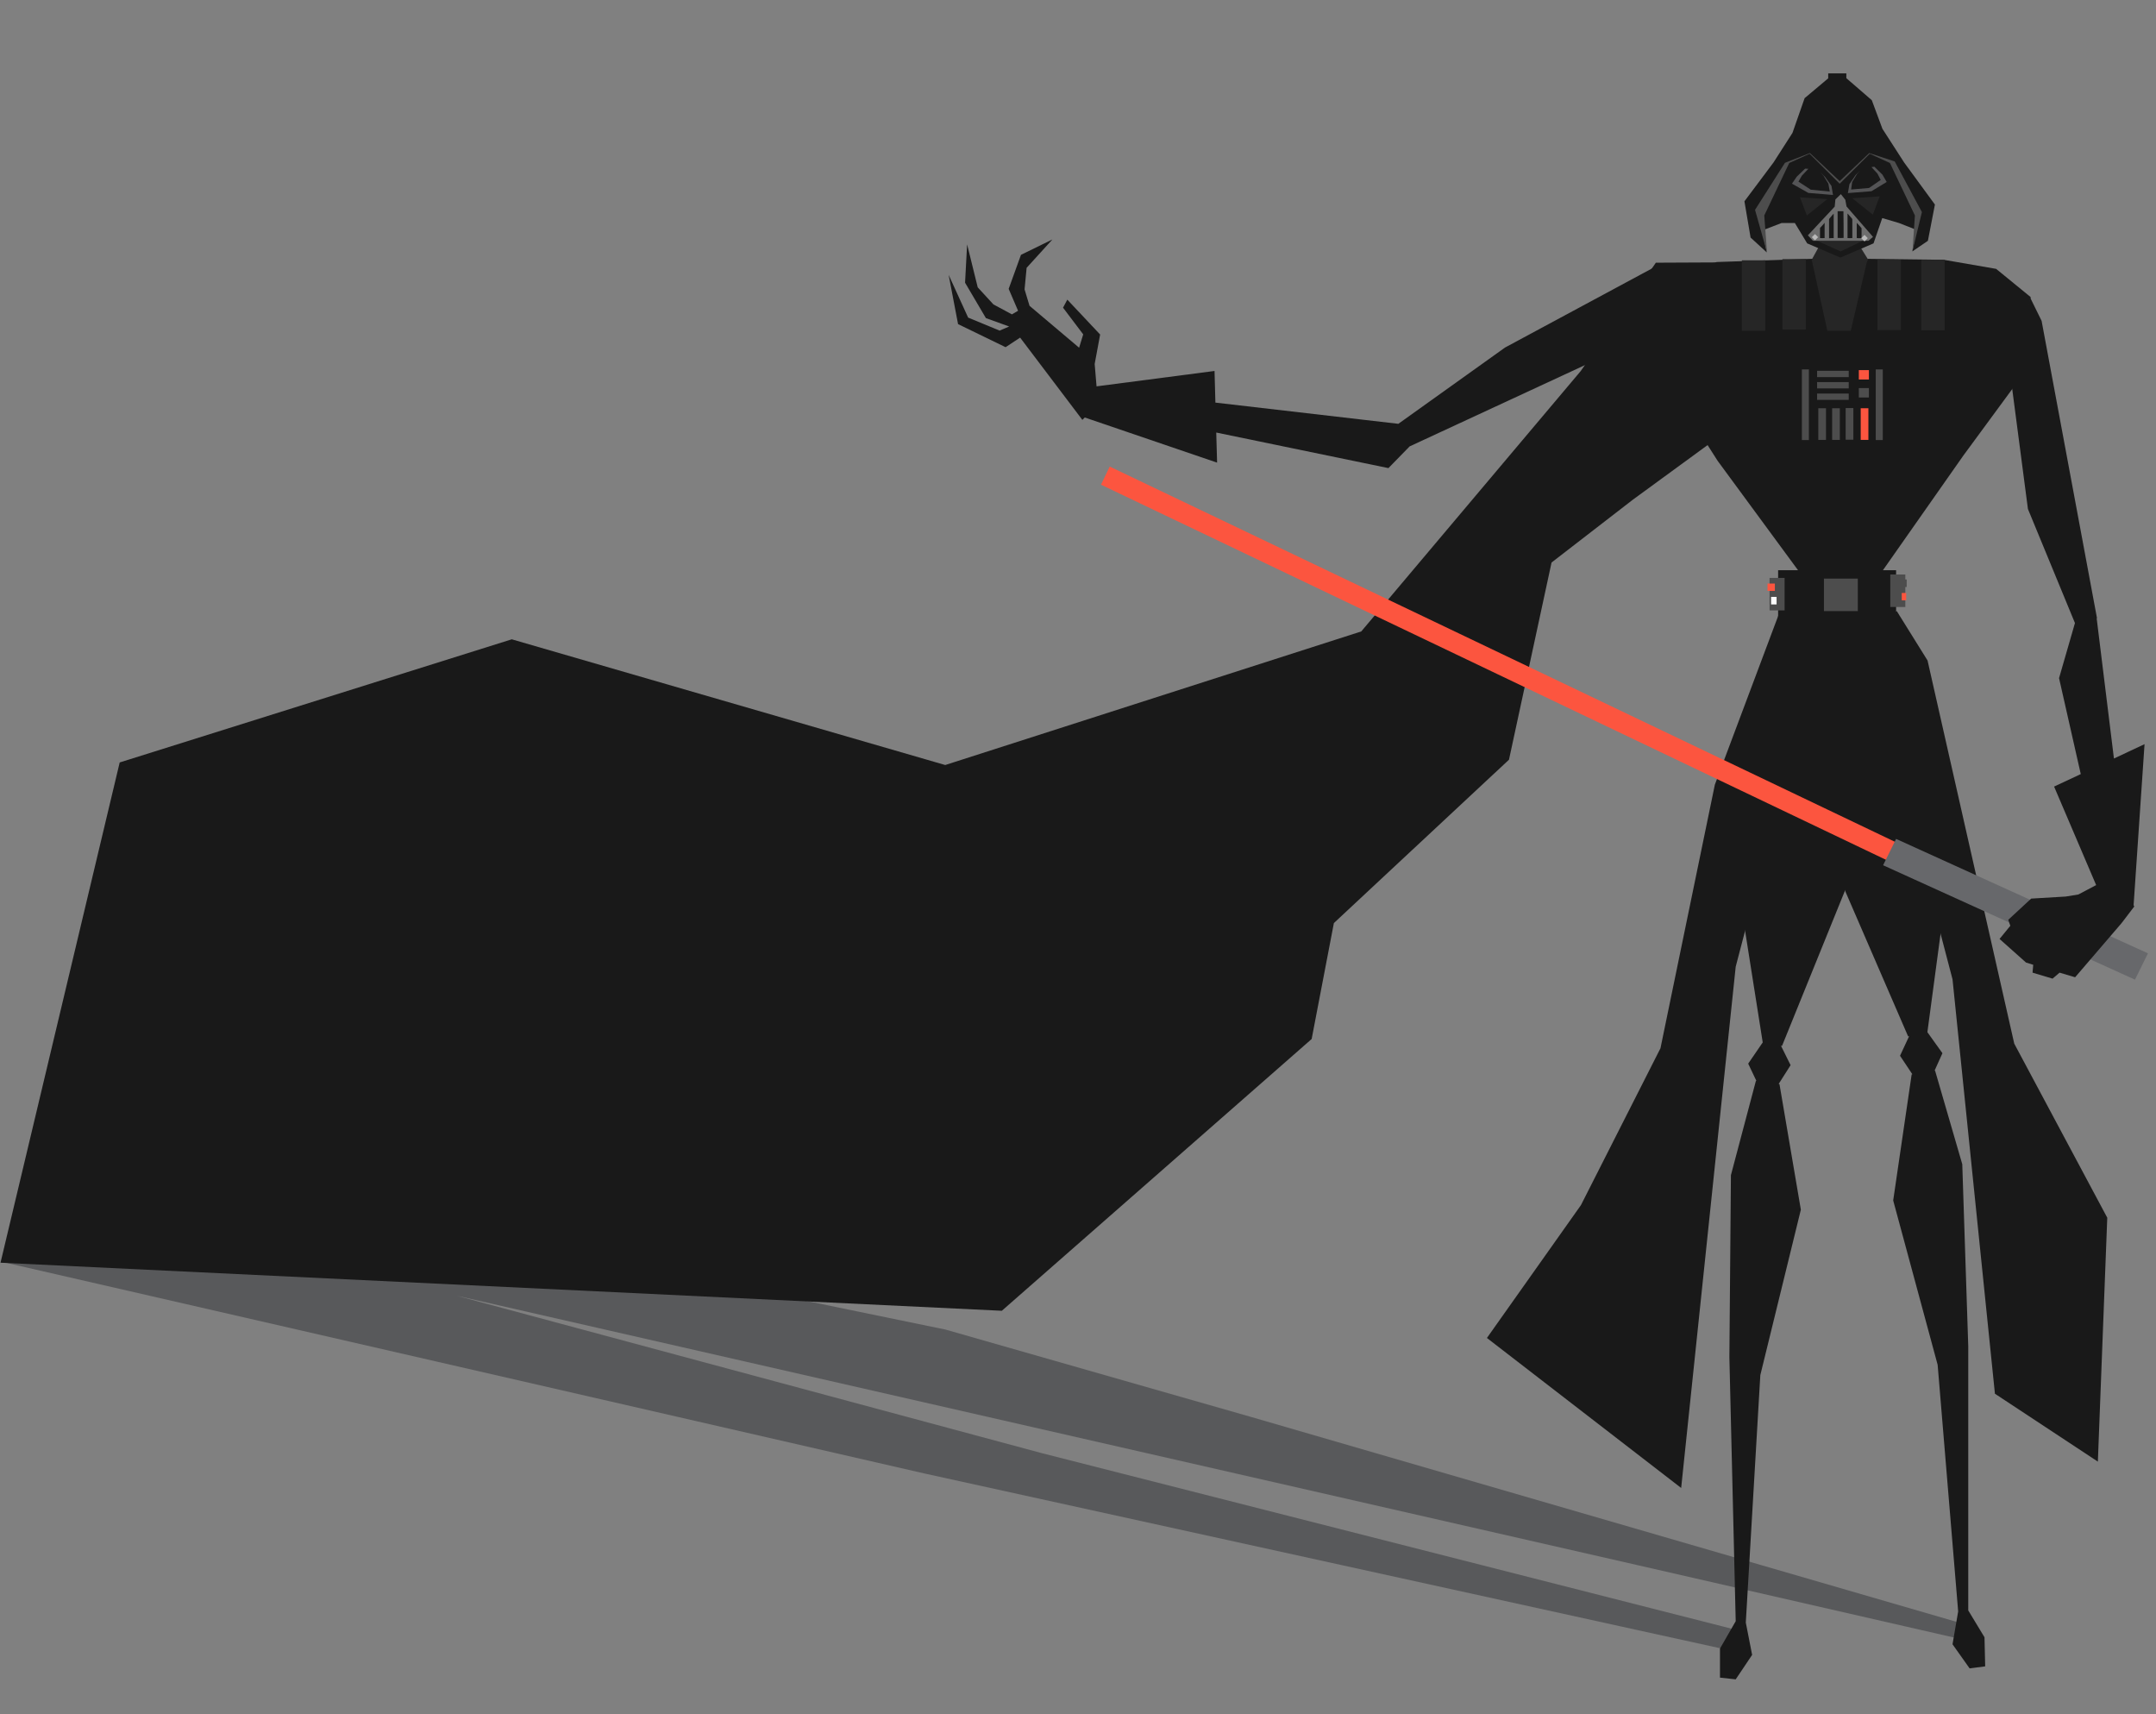<?xml version="1.0" encoding="utf-8"?>
<!-- Generator: Adobe Illustrator 25.0.0, SVG Export Plug-In . SVG Version: 6.00 Build 0)  -->
<svg version="1.1" id="Layer_1" xmlns="http://www.w3.org/2000/svg" xmlns:xlink="http://www.w3.org/1999/xlink" x="0px" y="0px"
	 viewBox="0 0 1260.9 1002.4" style="enable-background:new 0 0 1260.9 1002.4;" xml:space="preserve">
<rect x="0" y="0" width="1260.9" height="1002.4" fill="#808080" stroke="none"/>
<style type="text/css">
	.st0{fill:#58595B;}
	.st1{fill:#191919;}
	.st2{fill:#FC553F;}
	.st3{fill:#67686B;}
	.st4{fill:#4D4D4D;}
	.st5{fill:#FFFFFF;}
	.st6{fill:#262626;}
	.st7{fill:#6E6E6E;}
	.st8{fill:#545456;}
	.st9{fill:#BABABA;}
</style>
<polygon class="st0" points="1153.6,951 731.4,828.4 553,777.4 145.4,693.5 3.3,738.3 540.5,861.5 1006.4,963.8 1014.7,952.8 
	609.5,849.7 267.1,757.6 958,915.2 1144.7,957.9 "/>
<polygon class="st1" points="968.4,153.6 924.5,216.9 796.1,369.2 552.8,447.3 299.3,373.8 70,445.8 0.3,738.3 585.9,766.4 
	767.1,607.5 780.1,539.7 882.5,444.2 907.4,328.9 954.9,292.2 1009.8,252.1 1010.8,153.4 "/>
<polygon class="st1" points="1041.6,355.7 1002.9,458.8 971.1,612.9 924.6,704.6 869.6,782.3 983.2,870 1015.1,565.2 1068.5,361.4 
	"/>
<polygon class="st1" points="1109.3,357.3 1127.3,386.2 1178,610.2 1232.4,712 1226.9,854.6 1166.7,814.9 1141.9,572.6 
	1088.5,368.8 "/>
<polygon class="st1" points="993.5,598 1006.2,601.3 1008,619.9 1002,625 987.3,614.9 "/>
<path class="st1" d="M971.7,166.7l32.3-13.5l56.2-1.9c0.9,0,9.5,0,13.2,0c0,0,0.6,0,1.6,0c3.7,0,12.3,0,13.2,0l48.6,0.6l30.6,5.3
	l20.2,16.5l-9.7,52.3l-29.7,40.4l-55,78.4l-16.9,1.6h-1.6l-15.8-3l-54.4-74L974,221.6l-12.2-40.2L971.7,166.7z"/>
<path class="st1" d="M1058.7,346.2c1.2,0,17.3,0,17.3,0s14.8,0,16,0l26.5,32.1l-27.4,9.5l-15.1,20.7l-13.8-21.4l-27.7-0.9
	L1058.7,346.2z"/>
<rect x="1058.5" y="337.2" class="st1" width="34.4" height="13.1"/>
<polygon class="st1" points="1160.6,957.3 1151.1,941.6 1151.1,787.1 1147.6,680.7 1131.7,626 1131.4,626 1136,615.8 1127.2,603.5 
	1140.2,506.5 1116.4,377.1 1088.2,377 1075.7,398.2 1077.1,516.3 1115.9,605.9 1116.5,605.9 1111.2,617.3 1118.4,628.1 1118,628.2 
	1107.2,701.9 1133.2,798 1145.2,942.2 1141.9,961.4 1151.9,975.5 1161,974.3 "/>
<polygon class="st1" points="1040.2,633.8 1047.2,622.8 1041.6,611.5 1042.2,611.5 1078.9,521 1077.5,402.9 1064.5,382 
	1036.3,382.8 1015.6,512.7 1030.9,609.5 1022.4,621.9 1027.2,632 1026.9,632 1012.3,687.1 1011.4,793.5 1015.1,947.9 1005.9,963.9 
	1005.9,980.9 1015.1,981.9 1024.7,967.6 1021,948.7 1029.5,804 1053.2,707.3 1040.7,633.9 "/>
<polygon class="st1" points="981.4,169.1 971.1,154.3 880.2,203.2 817.8,247.8 710.8,235.4 710.3,216.9 641.3,225.9 640.2,212.8 
	643.4,195.6 624.2,175.2 621.7,179.9 633.5,195.5 631.1,203.3 602.1,178.8 599.2,169.2 600.4,156.6 615.5,140 597.1,149 
	589.9,168.9 595.4,181.7 591.8,183.8 581,178 571.8,168 565.6,142.9 564.4,165.3 576.6,186 590.2,190.9 584.6,193.3 566.2,185.7 
	554.8,160.7 560.3,189.5 588.1,203 596.6,197.4 633,245.5 634.4,244.1 711.8,270.5 711.3,252.9 812,273.7 824.4,261 950.2,202.7 "/>
<polygon class="st2" points="1228.1,562.5 1233.2,551.9 649,272.8 643.9,283.4 "/>
<polygon class="st3" points="1248.6,572.8 1256.2,557.4 1108.9,490.5 1101.3,505.9 "/>
<polygon class="st1" points="1254.2,435.1 1236.3,443.5 1226.2,361.5 1226.4,361.5 1194,187.6 1187.3,174 1176.1,222 1186,297.6 
	1213.5,364.3 1204.2,396.5 1216.9,452.6 1201.3,459.9 1225.9,517.5 1215.5,523 1208.1,524.2 1187.9,525.4 1174.5,537.8 
	1175.7,541.3 1169.4,549 1184.9,562.8 1189.1,564.1 1188.7,568.7 1200.4,572.2 1204.5,568.7 1213.6,571.4 1240.8,539.7 1248.2,530 
	1247.8,529.3 "/>
<g>
	<rect x="1053.8" y="216" class="st4" width="4.1" height="41.3"/>
	<rect x="1097" y="216" class="st4" width="4.1" height="41.3"/>
	<rect x="1062.7" y="216.8" class="st4" width="18.5" height="3.7"/>
	<rect x="1062.7" y="223.4" class="st4" width="18.5" height="3.7"/>
	<rect x="1087.1" y="216.4" class="st2" width="5.9" height="5.5"/>
	<rect x="1087.1" y="226.9" class="st4" width="5.9" height="5.5"/>
	<rect x="1062.7" y="230.1" class="st4" width="18.5" height="3.7"/>
	<rect x="1079.4" y="238.6" class="st4" width="4.5" height="18.5"/>
	<rect x="1088.2" y="238.7" class="st2" width="4.5" height="18.5"/>
	<rect x="1071.5" y="238.7" class="st4" width="4.5" height="18.5"/>
	<rect x="1063.4" y="238.7" class="st4" width="4.5" height="18.5"/>
</g>
<rect x="1039.9" y="333.4" class="st1" width="69" height="27.5"/>
<rect x="1066.7" y="338.3" class="st4" width="19.8" height="19"/>
<rect x="1105.5" y="335.9" class="st4" width="8.8" height="19"/>
<rect x="1034.9" y="337.9" class="st4" width="8.8" height="19"/>
<rect x="1033.7" y="341.2" class="st2" width="4.3" height="4.3"/>
<rect x="1112.2" y="346.7" class="st2" width="2.6" height="4.3"/>
<rect x="1035.8" y="349" class="st5" width="3.2" height="4.4"/>
<rect x="1111.9" y="338.8" class="st4" width="3.2" height="4.4"/>
<g>
	<rect x="1042.4" y="151.5" class="st6" width="13.7" height="41.2"/>
	<rect x="1018.7" y="152.2" class="st6" width="13.7" height="41.2"/>
	<rect x="1123.6" y="151.9" class="st6" width="13.7" height="41.2"/>
	<rect x="1098" y="151.8" class="st6" width="13.7" height="41.2"/>
	<polygon class="st6" points="1077,126.7 1073.5,126.6 1059.9,151.2 1060.1,151.7 1059.5,151.7 1068.7,193.4 1082.4,193.4 
		1091.7,153.6 1092.5,151.7 	"/>
</g>
<g>
	<g>
		<path class="st1" d="M1113.6,95l-12.7-19.7l-6.2-16.7l-14.9-12.9v-2.8h-10.6v2.9l-13.8,11.6l-7.1,20.3L1037.2,95l-17,22.7
			l3.6,21.2l9.5,8.7l-2.6-12.9l11.2-4.3h7.8l7.2,11.9l19.4,8.3l19.4-8.3l5.1-14.8l9.8,2.9l10.2,4l-2.4,12.6l9.1-6.2l4.1-21.2
			L1113.6,95z"/>
		<polygon class="st6" points="1062.7,140.8 1076.5,147 1090.6,140.2 		"/>
		<g>
			<polygon class="st7" points="1057.3,137.6 1073,120.8 1073.4,116.6 1076.6,113.5 1079.2,116.8 1079.9,120.7 1095.4,138.5 
				1092.7,140.8 1060.3,140.8 			"/>
			<path class="st1" d="M1078.1,123.5c-1.2,0-2.2,0-3.4,0c0,5.3,0,10.5,0,15.6c0.5,0.1,3.1,0.1,3.5,0
				C1078.3,138.2,1078.1,123.8,1078.1,123.5z"/>
			<path class="st1" d="M1072.4,139.2c0-4.7,0-9.5,0-14.3c-0.1,0.2-0.2,0.4-0.4,0.4c-0.7,0.8-1.4,1.6-2.1,2.5
				c-0.2,0.2-0.2,0.5-0.2,0.8c0,3.4,0,6.8,0,10.2c0,0.1,0,0.2,0,0.5C1070.5,139.2,1071.4,139.2,1072.4,139.2z"/>
			<path class="st1" d="M1083.3,138.8c0-3.4,0-6.9,0-10.3c0-0.2-0.1-0.5-0.2-0.7c-0.7-0.8-1.4-1.6-2.1-2.4c-0.1-0.1-0.2-0.4-0.4-0.5
				c0,0-0.1,0-0.1,0.1c0,4.7,0,9.4,0,14.2c0.9,0,1.9,0.1,2.8,0C1083.3,139,1083.3,138.9,1083.3,138.8z"/>
			<path class="st1" d="M1067.1,139.2c0-2.9,0-5.9,0-8.9c-0.1,0-0.1,0.1-0.1,0.1c-0.8,0.9-1.6,1.9-2.5,2.8c-0.1,0.1-0.1,0.2-0.1,0.5
				c0,1.6,0,3.4,0,5.1c0,0.1,0,0.2,0,0.4C1065.2,139.2,1066.2,139.3,1067.1,139.2z"/>
			<path class="st1" d="M1088.7,138.9c0-1.8,0-3.5,0-5.2c0-0.2,0-0.4-0.2-0.5c-0.8-0.9-1.5-1.8-2.4-2.7c-0.1-0.1-0.1-0.1-0.2-0.2
				c0,2.9,0,5.9,0,8.9c0.9,0.1,1.9,0.1,2.8,0C1088.7,139,1088.7,138.9,1088.7,138.9z"/>
		</g>
		<g>
			<path class="st4" d="M1062.7,99"/>
			<polygon class="st8" points="1071.1,108.7 1067.3,103.4 1064.7,100.8 1066.5,102.8 1069.3,107.4 1070.1,112 1059,110.9 
				1051.8,106.2 1053.8,102.7 1057.6,98.7 1055.7,98.6 1050.8,103.3 1048,107.4 1057.6,112.8 1072,114 			"/>
		</g>
		<g>
			<polygon class="st8" points="1081.6,107.7 1085.2,102.4 1087.7,99.8 1086,101.8 1083.2,106.4 1082.6,110.8 1093.1,109.9 
				1099.9,105.2 1098,101.5 1094.5,97.7 1096.2,97.5 1100.9,102.1 1103.4,106.4 1094.5,111.8 1080.7,112.9 			"/>
		</g>
		<polygon class="st4" points="1124,124 1108.1,94.4 1093.2,89.5 1075.9,105.9 1058.5,89.5 1043.9,95.2 1026.4,122.7 1033.4,147.5 
			1031.8,126 1046.4,95.3 1058.3,89.9 1075.9,107.4 1093.5,89.9 1105.3,95.3 1119.9,126 1118.5,146.7 		"/>
	</g>
	<polygon class="st6" points="1052.7,115.4 1068.7,116.4 1056.7,126 	"/>
	<polyline class="st6" points="1095.3,125.5 1099.3,114.8 1083.3,115.9 	"/>
</g>
<rect x="1060.3" y="137.3" transform="matrix(0.707 -0.707 0.707 0.707 212.917 791.256)" class="st9" width="2.6" height="2.6"/>
<rect x="1089.2" y="137.8" transform="matrix(0.707 -0.707 0.707 0.707 221.035 811.884)" class="st9" width="2.7" height="2.7"/>
</svg>
